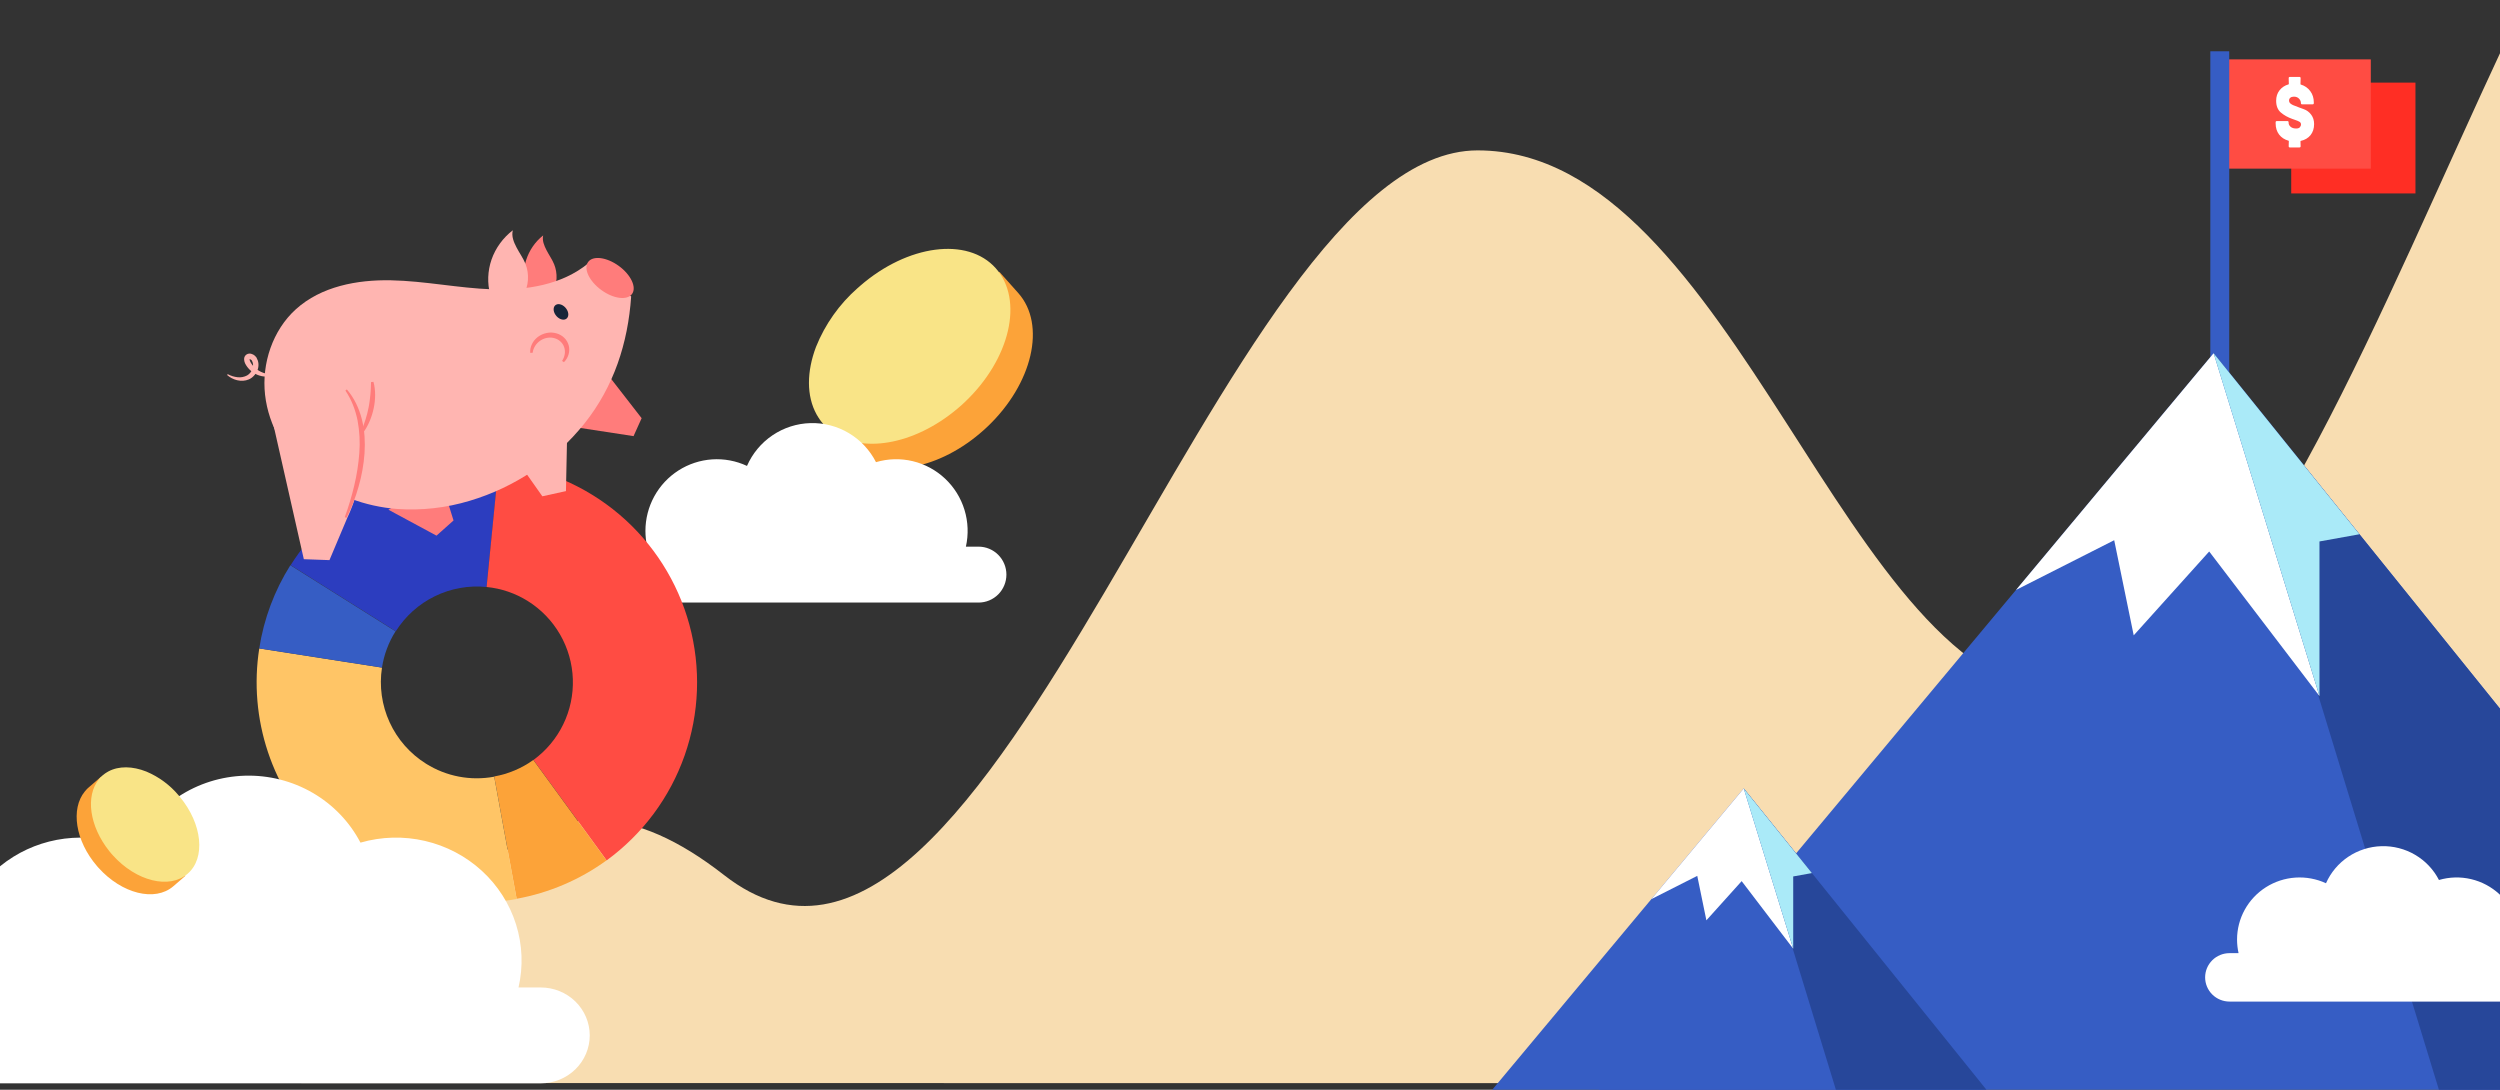 <svg width="390" height="170" viewBox="0 0 390 170" fill="none" xmlns="http://www.w3.org/2000/svg">
<rect x="0" y="0" width="390" height="170" fill="#333333" stroke="none"/>
<g clip-path="url(#clip0_269_2706)">
<path d="M47 168.955C70.533 140.039 83.972 113.859 112.99 136.538C154.964 169.316 190.204 23.461 230.506 23.461C270.807 23.461 287.847 108.329 322.53 108.329C368.074 108.329 397.227 -63 448.889 -63C505.628 -63 555 169 555 169L47 168.955Z" fill="#F8DDB1"/>
<path d="M376.811 12.889H357.43V30.177H376.811V12.889Z" fill="#FF2E24"/>
<path d="M369.845 9.262H346.418V26.307H369.845V9.262Z" fill="#FF4C43"/>
<path d="M347.761 8H344.811V68.175H347.761V8Z" fill="#365DC4"/>
<path d="M249 170.493L345.324 55.102L438.286 170.493H249Z" fill="#365DC4"/>
<path d="M380.619 170.493L345.323 55.102L438.286 170.493H380.619Z" fill="#27479A"/>
<path d="M345.324 55.102L314.493 92.036L329.815 84.273L332.859 99.114L344.634 86.031L361.839 108.587L345.324 55.102Z" fill="white"/>
<path d="M361.838 108.587V84.466L368.075 83.344L345.323 55.102L361.838 108.587Z" fill="#AAEAF8"/>
<path d="M227 176.934L272.022 123L315.472 176.934H227Z" fill="#365DC4"/>
<path d="M288.519 176.934L272.021 123L315.472 176.934H288.519Z" fill="#27479A"/>
<path d="M272.022 123L257.611 140.263L264.773 136.635L266.196 143.571L271.699 137.456L279.741 147.999L272.022 123Z" fill="white"/>
<path d="M279.741 147.999V136.725L282.656 136.201L272.021 123L279.741 147.999Z" fill="#AAEAF8"/>
<g clip-path="url(#clip1_269_2706)">
<path d="M155.545 42.886C150.533 40.234 143.548 43.109 137.251 48.803C131.895 53.589 127.952 58.414 128.662 63.675C128.577 64.692 128.665 65.713 128.923 66.695L129.044 66.825L131.961 70.085C132.101 70.234 132.242 70.384 132.386 70.526L132.453 70.56C132.627 70.718 132.812 70.871 132.99 71.021C137.834 74.845 146.634 73.274 153.549 67.016L154.029 66.572C161.083 59.886 163.251 50.653 158.843 45.708L155.911 42.421L155.545 42.886Z" fill="#FCA339"/>
<path d="M134.187 44.592L133.8 44.93C130.94 47.439 128.709 50.591 127.295 54.121C125.838 57.973 125.796 61.769 127.384 64.648L127.449 64.759C127.526 64.904 127.611 65.044 127.704 65.179C127.763 65.21 127.788 65.309 127.831 65.37C127.906 65.487 127.986 65.599 128.073 65.707C128.172 65.845 128.279 65.967 128.389 66.101C128.499 66.235 128.444 66.178 128.481 66.216C128.635 66.392 128.805 66.557 128.983 66.726C129.08 66.776 129.149 66.879 129.242 66.956C129.335 67.033 129.39 67.09 129.464 67.148C129.538 67.206 129.502 67.167 129.517 67.175C134.227 70.873 142.558 69.472 149.346 63.764L150.041 63.163L150.525 62.711C157.579 56.025 159.748 46.791 155.339 41.846C150.931 36.901 141.563 38.178 134.187 44.592Z" fill="#F9E487"/>
</g>
<path d="M394.45 148.692H392.759C393.132 147.046 393.065 145.332 392.565 143.719C392.066 142.107 391.15 140.652 389.909 139.498C388.668 138.345 387.145 137.534 385.491 137.144C383.836 136.755 382.108 136.801 380.478 137.278C379.638 135.647 378.349 134.285 376.76 133.352C375.172 132.418 373.349 131.951 371.504 132.004C369.659 132.057 367.866 132.629 366.335 133.652C364.804 134.676 363.597 136.11 362.854 137.787C361.367 137.1 359.73 136.797 358.094 136.904C356.457 137.012 354.875 137.527 353.492 138.402C352.109 139.277 350.971 140.484 350.182 141.911C349.394 143.338 348.98 144.939 348.98 146.566C348.982 147.281 349.06 147.994 349.215 148.692H347.806C346.796 148.692 345.828 149.09 345.115 149.798C344.401 150.507 344 151.467 344 152.469C344 153.47 344.401 154.431 345.115 155.139C345.828 155.848 346.796 156.245 347.806 156.245H394.488C395.497 156.245 396.465 155.848 397.179 155.139C397.893 154.431 398.293 153.47 398.293 152.469C398.293 151.467 397.893 150.507 397.179 149.798C396.465 149.09 395.497 148.692 394.488 148.692H394.45Z" fill="white"/>
<path d="M152.611 85.277H150.68C151.106 83.376 151.03 81.397 150.459 79.534C149.888 77.672 148.842 75.992 147.425 74.66C146.008 73.328 144.269 72.391 142.38 71.941C140.491 71.491 138.517 71.545 136.655 72.096C135.696 70.212 134.224 68.639 132.41 67.561C130.597 66.483 128.515 65.943 126.408 66.005C124.301 66.066 122.254 66.726 120.506 67.908C118.757 69.09 117.379 70.746 116.53 72.683C114.832 71.89 112.963 71.54 111.094 71.664C109.226 71.788 107.418 72.383 105.839 73.393C104.26 74.404 102.96 75.797 102.06 77.445C101.159 79.093 100.687 80.942 100.687 82.822C100.689 83.647 100.779 84.471 100.955 85.277H99.346C98.193 85.277 97.088 85.737 96.273 86.555C95.458 87.373 95 88.482 95 89.639C95 90.795 95.458 91.905 96.273 92.723C97.088 93.54 98.193 94 99.346 94H152.654C153.807 94 154.912 93.54 155.727 92.723C156.542 91.905 157 90.795 157 89.639C157 88.482 156.542 87.373 155.727 86.555C154.912 85.737 153.807 85.277 152.654 85.277H152.611Z" fill="white"/>
<g clip-path="url(#clip2_269_2706)">
<path d="M75.909 91.571L77.833 72.268C71.474 71.634 65.064 72.787 59.325 75.595C53.584 78.404 48.742 82.759 45.34 88.169L61.745 98.477C63.229 96.122 65.341 94.227 67.844 93.007C70.346 91.787 73.139 91.289 75.909 91.571Z" fill="#2C3DBF"/>
<path d="M82.359 93.778C84.431 95.078 86.153 96.866 87.374 98.986C88.595 101.106 89.278 103.493 89.363 105.938C89.448 108.383 88.932 110.811 87.861 113.01C86.789 115.21 85.195 117.113 83.218 118.553L94.633 134.221C100.254 130.122 104.499 124.411 106.805 117.846C109.11 111.281 109.369 104.171 107.546 97.455C105.723 90.74 101.905 84.737 96.596 80.239C91.287 75.742 84.738 72.962 77.815 72.268L75.908 91.571C78.201 91.794 80.41 92.55 82.359 93.778Z" fill="#FF4C43"/>
<path d="M94.616 134.221L83.201 118.553C81.383 119.857 79.296 120.738 77.094 121.13L80.598 140.209C85.66 139.288 90.45 137.242 94.616 134.221Z" fill="#FCA339"/>
<path d="M66.46 119.137C63.975 117.584 62 115.336 60.779 112.672C59.557 110.008 59.144 107.044 59.589 104.147L40.444 101.158C39.599 106.579 40.065 112.124 41.802 117.328C43.539 122.532 46.497 127.245 50.428 131.072C54.36 134.898 59.15 137.728 64.399 139.324C69.648 140.919 75.203 141.235 80.598 140.243L77.094 121.164C73.421 121.848 69.625 121.124 66.46 119.137Z" fill="#FFC566"/>
<path d="M59.589 104.147C59.899 102.135 60.618 100.209 61.702 98.486L45.296 88.178C42.81 92.128 41.159 96.545 40.443 101.157L59.589 104.147Z" fill="#365DC4"/>
</g>
<path d="M42.654 58.365C42.129 58.408 41.599 58.341 41.099 58.167C40.598 57.992 40.136 57.715 39.744 57.353C39.558 57.182 39.393 56.989 39.252 56.778C39.227 56.722 39.183 56.672 39.149 56.62L39.061 56.456C39.048 56.429 39.035 56.399 39.024 56.373C39.012 56.347 39.002 56.324 38.991 56.3C38.974 56.256 38.96 56.211 38.948 56.165C38.941 56.132 38.938 56.099 38.937 56.066C38.937 56.056 38.939 56.045 38.944 56.035C38.944 56.035 38.944 56.035 38.96 56.028C38.977 56.02 38.982 56.031 38.997 56.037C39.032 56.045 39.065 56.058 39.095 56.075C39.167 56.114 39.23 56.167 39.281 56.231L39.292 56.255C39.292 56.255 39.301 56.277 39.306 56.287C39.311 56.298 39.327 56.334 39.338 56.358C39.348 56.382 39.359 56.405 39.37 56.429C39.38 56.453 39.391 56.476 39.401 56.5C39.438 56.6 39.463 56.705 39.475 56.812C39.498 57.039 39.473 57.268 39.401 57.483C39.33 57.711 39.218 57.923 39.072 58.11C38.928 58.297 38.749 58.453 38.545 58.57C38.095 58.808 37.584 58.905 37.075 58.849C36.808 58.821 36.544 58.767 36.286 58.688C36.023 58.603 35.767 58.497 35.522 58.368L35.429 58.505C35.652 58.7 35.896 58.867 36.157 59.003C36.424 59.142 36.707 59.248 37 59.318C37.299 59.389 37.607 59.417 37.913 59.4C38.228 59.382 38.537 59.308 38.827 59.183C39.128 59.049 39.398 58.852 39.62 58.606C39.852 58.364 40.037 58.078 40.163 57.765C40.287 57.444 40.34 57.099 40.318 56.753C40.306 56.573 40.27 56.395 40.21 56.224C40.192 56.184 40.174 56.143 40.155 56.1C40.138 56.057 40.12 56.016 40.099 55.975C40.082 55.932 40.063 55.89 40.042 55.849C40.035 55.827 40.025 55.805 40.014 55.785L39.969 55.719C39.846 55.554 39.69 55.417 39.512 55.317C39.415 55.263 39.312 55.223 39.206 55.197C39.15 55.18 39.093 55.168 39.036 55.162C38.971 55.157 38.907 55.157 38.842 55.164C38.773 55.17 38.705 55.185 38.64 55.209C38.567 55.235 38.498 55.271 38.435 55.316C38.317 55.398 38.223 55.511 38.161 55.642C38.108 55.761 38.08 55.89 38.079 56.022C38.077 56.132 38.09 56.242 38.117 56.35C38.138 56.443 38.169 56.533 38.207 56.621C38.226 56.664 38.245 56.704 38.263 56.745C38.281 56.786 38.296 56.82 38.323 56.852C38.357 56.927 38.404 56.993 38.444 57.055C38.484 57.117 38.537 57.189 38.582 57.251C38.63 57.316 38.682 57.379 38.737 57.439L38.816 57.53C38.841 57.56 38.868 57.589 38.897 57.617L39.069 57.782C39.13 57.837 39.193 57.883 39.253 57.933C39.373 58.033 39.498 58.124 39.629 58.208C39.764 58.287 39.903 58.359 40.045 58.423L40.153 58.47C40.187 58.486 40.223 58.5 40.26 58.512L40.477 58.587C40.552 58.612 40.627 58.628 40.701 58.646L40.812 58.674C40.849 58.683 40.888 58.686 40.925 58.695L41.152 58.727L41.379 58.744C41.454 58.749 41.53 58.748 41.605 58.746L41.718 58.741C41.756 58.74 41.794 58.737 41.831 58.732C42.126 58.702 42.415 58.628 42.688 58.514L42.654 58.365Z" fill="#FFB5B1"/>
<path d="M68.701 74.612L70.751 81.193L68.093 83.561L60.592 79.516" fill="#FF7C7B"/>
<path d="M87.144 48.56L100.095 65.239L98.835 68.037L89.888 66.664" fill="#FF7C7B"/>
<path d="M82.009 45.311C81.572 43.752 81.595 42.104 82.077 40.574C82.564 39.046 83.488 37.707 84.732 36.726C84.559 37.541 84.885 38.308 85.266 39.048C85.647 39.787 86.141 40.471 86.453 41.244C86.73 41.941 86.855 42.688 86.82 43.434C86.784 44.18 86.59 44.906 86.249 45.562" fill="#FF7C7B"/>
<path d="M76.484 45.995C75.994 44.19 76.064 42.269 76.685 40.474C77.317 38.682 78.47 37.098 80 35.921C79.762 36.866 80.145 37.762 80.587 38.617C81.029 39.471 81.608 40.253 81.968 41.144C82.285 41.949 82.418 42.816 82.356 43.685C82.295 44.555 82.041 45.406 81.612 46.179" fill="#FFB5B1"/>
<path d="M91.768 41.075C87.684 44.44 82.086 45.321 76.792 45.136C71.499 44.952 66.272 43.829 60.981 43.726C55.691 43.623 50.093 44.684 46.167 48.233C42.536 51.516 40.802 56.688 41.349 61.585C41.897 66.483 44.605 71.032 48.396 74.156C52.187 77.279 57.025 79.006 61.906 79.396C65.757 79.67 69.621 79.236 73.31 78.114C80.348 76.009 86.578 71.806 91.179 66.058C95.734 60.341 97.962 53.568 98.462 46.247C96.197 44.526 94.03 42.791 91.768 41.075Z" fill="#FFB5B1"/>
<path d="M86.672 49.138C87.101 49.752 87.825 50.036 88.289 49.768C88.754 49.501 88.784 48.788 88.352 48.175C87.921 47.562 87.2 47.278 86.735 47.545C86.27 47.812 86.241 48.526 86.672 49.138Z" fill="#172439"/>
<path d="M93.814 45.25C91.921 43.875 90.994 41.917 91.744 40.876C92.493 39.835 94.636 40.106 96.529 41.482C98.422 42.857 99.348 44.815 98.599 45.856C97.849 46.897 95.707 46.626 93.814 45.25Z" fill="#FF7C7B"/>
<path d="M88.46 68.367L88.289 76.613L84.607 77.423L81.222 72.622" fill="#FFB5B1"/>
<path d="M42.417 65.223L47.396 87.235L51.394 87.38L54.194 80.744C54.194 80.744 60.281 68.324 54.252 60.753" fill="#FFB5B1"/>
<path d="M87.977 56.501C88.32 56.155 88.568 55.738 88.698 55.29C88.832 54.829 88.841 54.352 88.724 53.903C88.606 53.447 88.367 53.035 88.028 52.702C87.689 52.369 87.261 52.126 86.783 51.996C86.544 51.928 86.296 51.889 86.042 51.878L85.851 51.88C85.788 51.88 85.724 51.883 85.661 51.889C85.535 51.899 85.408 51.918 85.283 51.945C84.782 52.047 84.305 52.26 83.896 52.568C83.697 52.722 83.516 52.896 83.356 53.087C83.202 53.281 83.072 53.49 82.971 53.71C82.766 54.137 82.678 54.599 82.716 55.05L83.093 55.03C83.139 54.656 83.273 54.289 83.485 53.958C83.696 53.627 83.981 53.34 84.317 53.116C84.641 52.904 85.007 52.761 85.387 52.699C85.481 52.682 85.576 52.671 85.67 52.667C85.717 52.661 85.764 52.66 85.811 52.662L85.953 52.663C86.137 52.676 86.317 52.708 86.49 52.758C86.667 52.807 86.837 52.875 86.996 52.959L87.109 53.03C87.149 53.052 87.186 53.076 87.221 53.104C87.294 53.155 87.363 53.211 87.427 53.271C87.69 53.511 87.887 53.807 88.003 54.139C88.124 54.482 88.159 54.852 88.103 55.221C88.045 55.602 87.902 55.974 87.684 56.31L87.977 56.501Z" fill="#FF7C7B"/>
<path d="M54.039 80.794C54.249 80.405 54.432 80.013 54.61 79.616C54.788 79.219 54.952 78.812 55.111 78.406C55.27 78 55.414 77.588 55.554 77.174C55.694 76.761 55.817 76.34 55.938 75.918C56.427 74.229 56.738 72.49 56.865 70.733C56.927 69.847 56.928 68.959 56.868 68.073C56.808 67.186 56.672 66.306 56.46 65.443C56.349 65.014 56.227 64.586 56.071 64.168C55.918 63.752 55.746 63.344 55.553 62.946C55.356 62.55 55.137 62.166 54.897 61.796C54.655 61.431 54.391 61.08 54.108 60.748L53.885 60.923C53.998 61.107 54.118 61.282 54.222 61.468C54.326 61.653 54.426 61.836 54.532 62.022C54.736 62.4 54.907 62.782 55.065 63.174C55.222 63.565 55.36 63.967 55.478 64.372C55.597 64.778 55.697 65.187 55.781 65.602C56.093 67.272 56.185 68.976 56.053 70.67C55.926 72.379 55.661 74.074 55.263 75.739C55.167 76.156 55.059 76.571 54.95 76.986C54.84 77.401 54.722 77.813 54.597 78.225C54.352 79.048 54.079 79.867 53.783 80.671L54.039 80.794Z" fill="#FF7C7B"/>
<path d="M56.639 67.523C57.047 66.967 57.389 66.361 57.658 65.72C57.932 65.079 58.144 64.41 58.29 63.725L58.387 63.209C58.413 63.035 58.436 62.861 58.46 62.687C58.483 62.513 58.492 62.338 58.502 62.162C58.512 61.985 58.514 61.812 58.52 61.635C58.526 61.459 58.512 61.285 58.505 61.11C58.498 60.935 58.475 60.762 58.459 60.589C58.443 60.416 58.407 60.242 58.378 60.071C58.349 59.899 58.304 59.73 58.259 59.562L57.881 59.608C57.875 59.778 57.87 59.946 57.864 60.114C57.858 60.282 57.852 60.447 57.847 60.612C57.841 60.778 57.824 60.943 57.816 61.108C57.809 61.274 57.788 61.436 57.775 61.601C57.763 61.767 57.74 61.927 57.723 62.092C57.706 62.257 57.683 62.417 57.662 62.58C57.641 62.742 57.614 62.902 57.591 63.065L57.504 63.549C57.379 64.193 57.218 64.829 57.02 65.453C56.823 66.08 56.588 66.697 56.329 67.314L56.639 67.523Z" fill="#FF7C7B"/>
<path d="M84.284 154.046H80.889C81.638 150.788 81.504 147.394 80.5 144.201C79.497 141.009 77.658 138.128 75.167 135.845C72.675 133.562 69.618 131.955 66.297 131.184C62.976 130.413 59.506 130.505 56.233 131.45C54.547 128.22 51.959 125.525 48.77 123.676C45.581 121.828 41.922 120.903 38.217 121.008C34.513 121.113 30.915 122.245 27.841 124.271C24.767 126.298 22.343 129.136 20.852 132.456C17.867 131.097 14.58 130.497 11.295 130.709C8.009 130.922 4.832 131.942 2.056 133.674C-0.72 135.407 -3.005 137.796 -4.588 140.621C-6.171 143.446 -7.001 146.615 -7.002 149.837C-6.999 151.253 -6.841 152.664 -6.53 154.046H-9.36C-11.386 154.046 -13.329 154.834 -14.762 156.236C-16.195 157.639 -17 159.54 -17 161.523C-17 163.506 -16.195 165.408 -14.762 166.81C-13.329 168.212 -11.386 169 -9.36 169H84.36C86.386 169 88.329 168.212 89.762 166.81C91.195 165.408 92 163.506 92 161.523C92 159.54 91.195 157.639 89.762 156.236C88.329 154.834 86.386 154.046 84.36 154.046H84.284Z" fill="white"/>
<g clip-path="url(#clip3_269_2706)">
<path d="M28.675 136.418C30.251 133.603 28.752 129.633 25.657 126.033C23.056 122.97 20.409 120.707 17.438 121.07C16.867 121.015 16.291 121.057 15.735 121.196L15.66 121.264L13.777 122.89C13.691 122.968 13.604 123.046 13.522 123.126L13.501 123.164C13.41 123.261 13.32 123.365 13.233 123.465C11.001 126.175 11.735 131.162 15.138 135.116L15.38 135.39C19.021 139.426 24.177 140.719 27.032 138.262L28.93 136.628L28.675 136.418Z" fill="#FCA339"/>
<path d="M28.077 124.33L27.893 124.11C26.531 122.474 24.796 121.191 22.834 120.366C20.692 119.514 18.558 119.464 16.912 120.34L16.849 120.377C16.766 120.419 16.686 120.466 16.608 120.518C16.59 120.551 16.534 120.564 16.498 120.588C16.431 120.63 16.367 120.674 16.305 120.723C16.226 120.777 16.155 120.837 16.078 120.898C16.001 120.96 16.034 120.929 16.012 120.949C15.91 121.035 15.815 121.13 15.717 121.23C15.687 121.284 15.627 121.323 15.583 121.374C15.538 121.426 15.505 121.457 15.471 121.499C15.437 121.54 15.46 121.52 15.455 121.528C13.296 124.165 13.943 128.884 17.038 132.763L17.365 133.16L17.611 133.437C21.252 137.473 26.408 138.765 29.264 136.309C32.119 133.852 31.559 128.547 28.077 124.33Z" fill="#F9E487"/>
</g>
<path d="M361 19.354C361 20.044 360.814 20.62 360.443 21.083C360.072 21.537 359.568 21.835 358.932 21.978C358.894 21.995 358.875 22.02 358.875 22.054L358.898 22.811C358.898 22.87 358.883 22.916 358.852 22.95C358.822 22.983 358.78 23 358.727 23H357.205C357.152 23 357.11 22.983 357.08 22.95C357.049 22.916 357.034 22.87 357.034 22.811L357.057 22.029C357.057 21.987 357.042 21.961 357.011 21.953C356.383 21.776 355.89 21.453 355.534 20.982C355.178 20.511 355 19.935 355 19.253V19.077C355 19.018 355.015 18.972 355.045 18.938C355.076 18.904 355.117 18.888 355.17 18.888H356.852C356.905 18.888 356.947 18.904 356.977 18.938C357.008 18.972 357.023 19.018 357.023 19.077V19.152C357.023 19.388 357.129 19.598 357.341 19.783C357.553 19.96 357.837 20.048 358.193 20.048C358.466 20.048 358.659 19.985 358.773 19.859C358.894 19.724 358.955 19.577 358.955 19.417C358.955 19.232 358.879 19.094 358.727 19.001C358.583 18.909 358.322 18.799 357.943 18.673L357.614 18.56C356.902 18.307 356.299 17.971 355.807 17.55C355.322 17.13 355.08 16.52 355.08 15.721C355.08 15.082 355.254 14.54 355.602 14.094C355.958 13.64 356.428 13.329 357.011 13.161C357.042 13.152 357.057 13.127 357.057 13.085L357.034 12.189C357.034 12.13 357.049 12.084 357.08 12.05C357.11 12.017 357.152 12 357.205 12H358.727C358.78 12 358.822 12.017 358.852 12.05C358.883 12.084 358.898 12.13 358.898 12.189L358.875 13.123C358.875 13.156 358.89 13.177 358.92 13.186C359.534 13.371 360.027 13.711 360.398 14.208C360.769 14.704 360.955 15.292 360.955 15.974V16.087C360.955 16.146 360.939 16.192 360.909 16.226C360.879 16.26 360.837 16.276 360.784 16.276H359.114C359.061 16.276 359.019 16.26 358.989 16.226C358.958 16.192 358.943 16.146 358.943 16.087V16.075C358.943 15.822 358.845 15.595 358.648 15.393C358.451 15.183 358.186 15.078 357.852 15.078C357.617 15.078 357.432 15.133 357.295 15.242C357.159 15.351 357.091 15.503 357.091 15.696C357.091 15.848 357.14 15.978 357.239 16.087C357.337 16.188 357.489 16.289 357.693 16.39C357.898 16.482 358.212 16.604 358.636 16.756C358.697 16.781 358.951 16.873 359.398 17.033C359.852 17.193 360.231 17.475 360.534 17.878C360.845 18.282 361 18.774 361 19.354Z" fill="white"/>
</g>
<defs>
<clipPath id="clip0_269_2706">
<rect width="390" height="170" fill="white"/>
</clipPath>
<clipPath id="clip1_269_2706">
<rect width="38.93" height="33.193" fill="white" transform="matrix(0.465 -0.888 0.886 0.458 119.93 65.7)"/>
</clipPath>
<clipPath id="clip2_269_2706">
<rect width="68.705" height="68.705" fill="white" transform="translate(40.04 140.81) rotate(-90)"/>
</clipPath>
<clipPath id="clip3_269_2706">
<rect width="21.87" height="18.793" fill="white" transform="matrix(0.875 0.479 -0.482 0.879 16.446 116.119)"/>
</clipPath>
</defs>
</svg>

